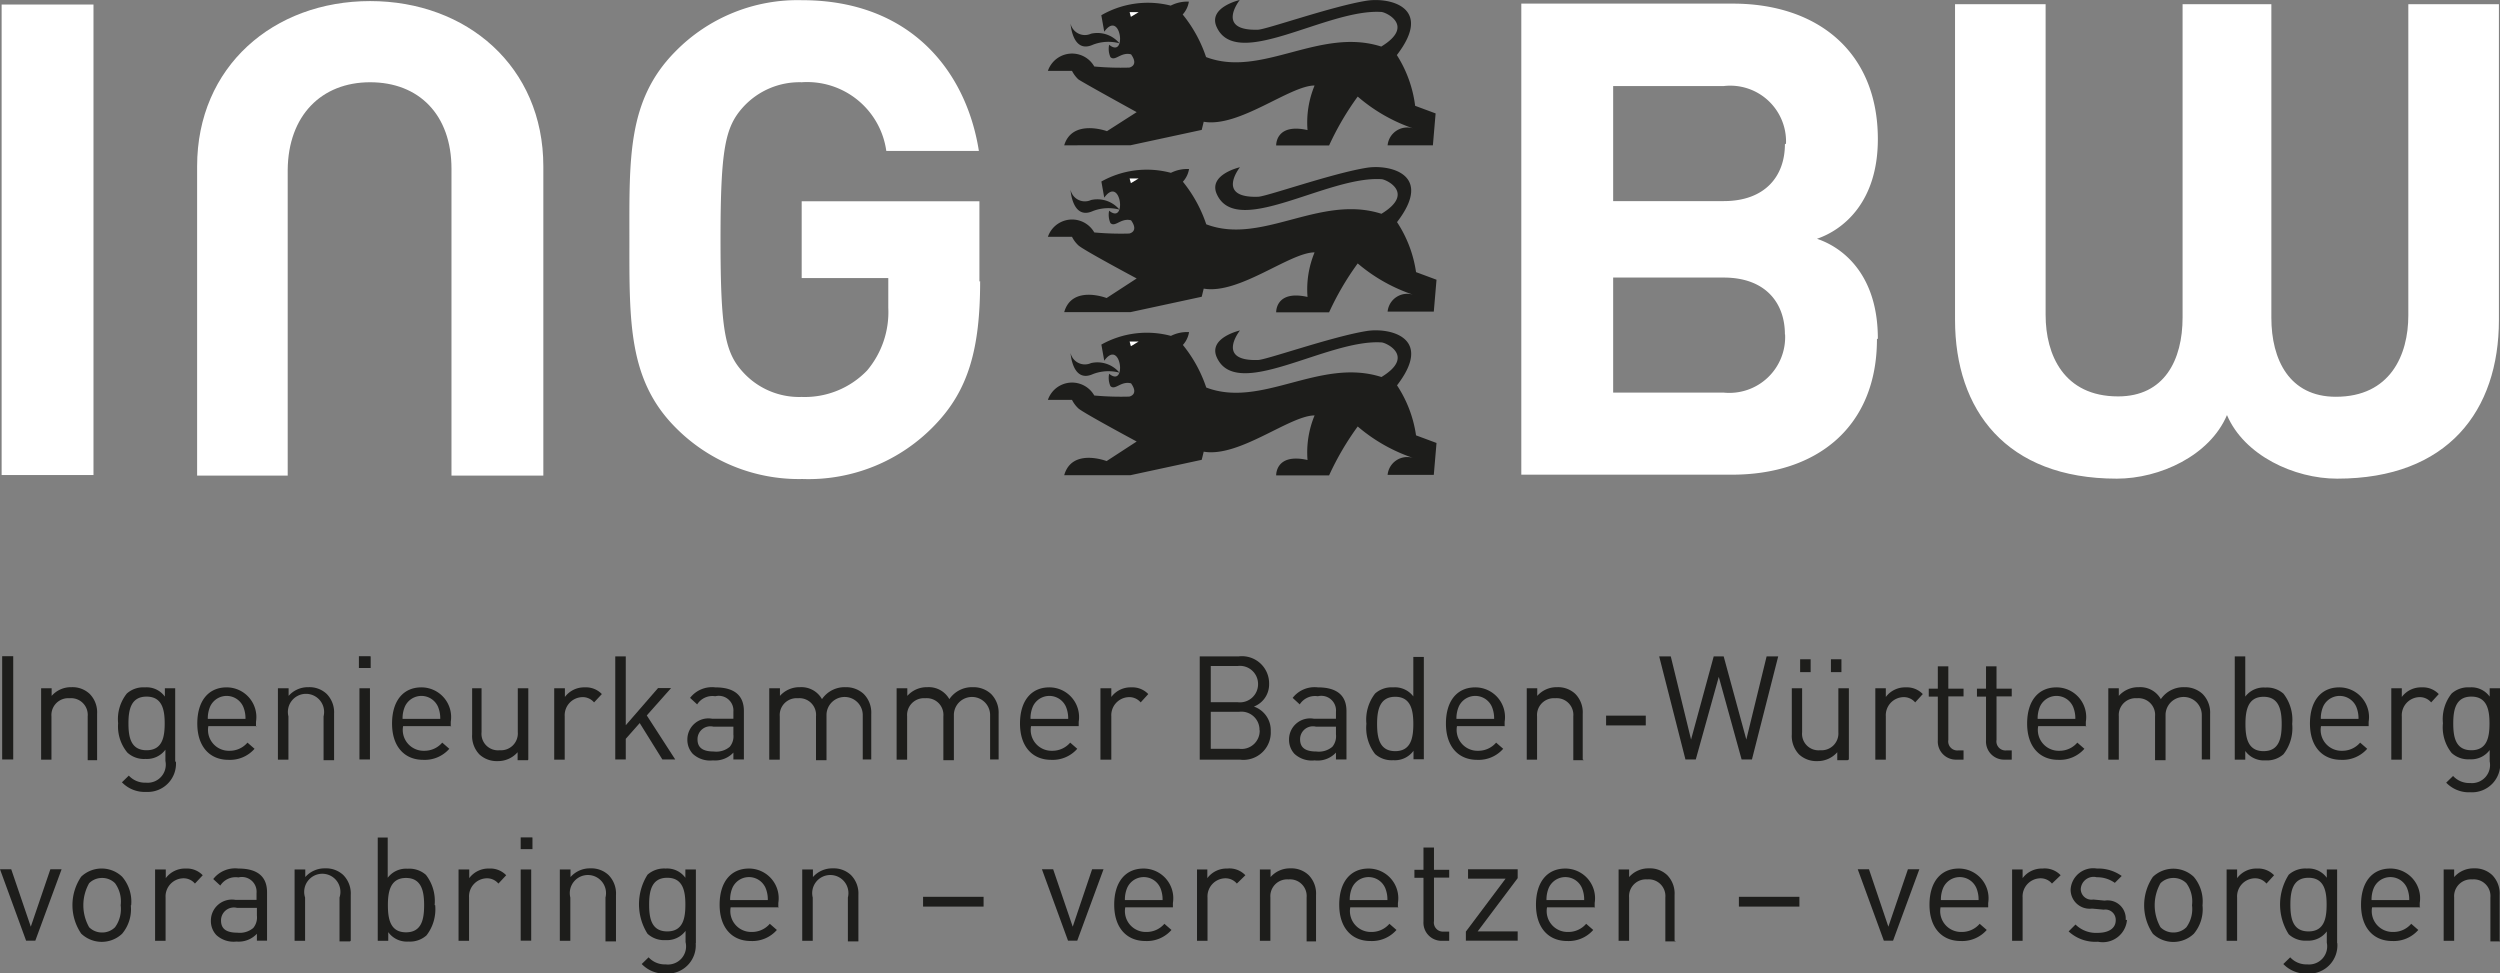 <svg id="Logo_ING-BW_white" xmlns="http://www.w3.org/2000/svg" viewBox="0 0 137.99 53.73"><rect x="0" y="0" width="137.99" height="53.73" fill="#808080" stroke="none"/><defs><style>.cls-1,.cls-2{fill:#1d1d1b;}.cls-2{fill-rule:evenodd;}.cls-3{fill:#fff;}</style></defs><title>Logo_ING-BW_white</title><polygon class="cls-1" points="105.94 47.98 105.31 47.98 104.23 51.15 103.16 47.98 102.54 47.98 103.98 51.92 104.49 51.92 105.94 47.98"/><path class="cls-2" d="M111.47,52.14h-2.08a1.66,1.66,0,0,1,.12-0.66,1,1,0,0,1,1.84,0,1.66,1.66,0,0,1,.12.66M112,52.57V52.3a1.64,1.64,0,0,0-1.62-1.9c-1,0-1.62.74-1.62,2s0.68,2,1.72,2a1.8,1.8,0,0,0,1.44-.61l-0.39-.34a1.29,1.29,0,0,1-1,.45,1.15,1.15,0,0,1-1.16-1.36H112Z" transform="translate(-2.26 -2.46)"/><path class="cls-2" d="M116,50.77A1.21,1.21,0,0,0,115,50.4a1.32,1.32,0,0,0-1.1.53V50.45h-0.58v3.94h0.58V52a1,1,0,0,1,.94-1.06,0.82,0.82,0,0,1,.68.29Z" transform="translate(-2.26 -2.46)"/><path class="cls-1" d="M119.59,53.23a1,1,0,0,0-1.16-1.06l-0.63-.06a0.59,0.59,0,0,1-.69-0.58,0.71,0.71,0,0,1,.88-0.65,1.68,1.68,0,0,1,1,.31l0.38-.38A2.23,2.23,0,0,0,118,50.4a1.25,1.25,0,0,0-1.45,1.15,1.05,1.05,0,0,0,1.18,1.06l0.65,0.06a0.57,0.57,0,0,1,.66.58c0,0.46-.4.7-1,0.7a1.61,1.61,0,0,1-1.22-.46l-0.38.38a2.17,2.17,0,0,0,1.62.57,1.34,1.34,0,0,0,1.6-1.2" transform="translate(-2.26 -2.46)"/><path class="cls-2" d="M123.25,52.42a1.71,1.71,0,0,1-.31,1.22,1,1,0,0,1-.72.29,1,1,0,0,1-.71-0.29,2.47,2.47,0,0,1,0-2.43,1,1,0,0,1,.71-0.29,1,1,0,0,1,.72.29,1.71,1.71,0,0,1,.31,1.22m0.58,0a2.11,2.11,0,0,0-.48-1.57,1.64,1.64,0,0,0-2.26,0,2.8,2.8,0,0,0,0,3.14,1.64,1.64,0,0,0,2.26,0,2.11,2.11,0,0,0,.48-1.57" transform="translate(-2.26 -2.46)"/><path class="cls-2" d="M127.78,50.77a1.21,1.21,0,0,0-.94-0.37,1.32,1.32,0,0,0-1.1.53V50.45h-0.58v3.94h0.58V52a1,1,0,0,1,.94-1.06,0.82,0.82,0,0,1,.68.29Z" transform="translate(-2.26 -2.46)"/><path class="cls-2" d="M130.68,52.39c0,0.74-.12,1.48-1,1.48s-1-.74-1-1.48,0.13-1.48,1-1.48,1,0.74,1,1.48m0.58,2.12V50.45h-0.57v0.46a1.24,1.24,0,0,0-1.1-.51,1.37,1.37,0,0,0-1,.34,3.06,3.06,0,0,0,0,3.29,1.35,1.35,0,0,0,1,.35,1.27,1.27,0,0,0,1.1-.51v0.62a1,1,0,0,1-1.08,1.2,1.21,1.21,0,0,1-.94-0.39l-0.38.37a1.74,1.74,0,0,0,1.34.53,1.56,1.56,0,0,0,1.64-1.68" transform="translate(-2.26 -2.46)"/><path class="cls-2" d="M135.24,52.14h-2.08a1.66,1.66,0,0,1,.12-0.66,1,1,0,0,1,1.84,0,1.66,1.66,0,0,1,.12.66m0.58,0.43V52.3a1.64,1.64,0,0,0-1.62-1.9c-1,0-1.62.74-1.62,2s0.68,2,1.72,2a1.8,1.8,0,0,0,1.44-.61l-0.39-.34a1.29,1.29,0,0,1-1,.45,1.15,1.15,0,0,1-1.16-1.36h2.66Z" transform="translate(-2.26 -2.46)"/><path class="cls-2" d="M140.23,54.38V51.86a1.45,1.45,0,0,0-.41-1.1,1.38,1.38,0,0,0-1-.37,1.42,1.42,0,0,0-1.1.48V50.45h-0.58v3.94h0.58V52a0.93,0.93,0,0,1,1-1,0.92,0.92,0,0,1,1,1v2.42h0.58Z" transform="translate(-2.26 -2.46)"/><rect class="cls-1" x="50.95" y="49.5" width="3.34" height="0.54"/><polygon class="cls-1" points="60.91 47.98 60.28 47.98 59.21 51.15 58.13 47.98 57.51 47.98 58.95 51.92 59.46 51.92 60.91 47.98"/><path class="cls-2" d="M66.43,52.14H64.35a1.66,1.66,0,0,1,.12-0.66,1,1,0,0,1,1.84,0,1.66,1.66,0,0,1,.12.66M67,52.57V52.3a1.64,1.64,0,0,0-1.62-1.9c-1,0-1.62.74-1.62,2s0.68,2,1.72,2a1.8,1.8,0,0,0,1.44-.61l-0.39-.34a1.29,1.29,0,0,1-1,.45,1.15,1.15,0,0,1-1.16-1.36H67Z" transform="translate(-2.26 -2.46)"/><path class="cls-2" d="M71,50.77A1.21,1.21,0,0,0,70,50.4a1.32,1.32,0,0,0-1.1.53V50.45H68.33v3.94h0.58V52a1,1,0,0,1,.94-1.06,0.82,0.82,0,0,1,.68.29Z" transform="translate(-2.26 -2.46)"/><path class="cls-2" d="M74.9,54.38V51.86a1.45,1.45,0,0,0-.41-1.1,1.38,1.38,0,0,0-1-.37,1.42,1.42,0,0,0-1.1.48V50.45H71.8v3.94h0.58V52a0.93,0.93,0,0,1,1-1,0.92,0.92,0,0,1,1,1v2.42H74.9Z" transform="translate(-2.26 -2.46)"/><path class="cls-2" d="M78.83,52.14H76.76a1.66,1.66,0,0,1,.12-0.66,1,1,0,0,1,1.84,0,1.66,1.66,0,0,1,.12.66m0.58,0.43V52.3a1.64,1.64,0,0,0-1.62-1.9c-1,0-1.62.74-1.62,2s0.68,2,1.72,2a1.8,1.8,0,0,0,1.44-.61l-0.39-.34a1.29,1.29,0,0,1-1,.45,1.15,1.15,0,0,1-1.16-1.36h2.66Z" transform="translate(-2.26 -2.46)"/><path class="cls-1" d="M82.25,54.38v-0.5h-0.3a0.5,0.5,0,0,1-.54-0.58v-2.4h0.84V50.47H81.41V49.24H80.83v1.23h-0.5v0.44h0.5v2.42a1,1,0,0,0,1,1.06h0.41Z" transform="translate(-2.26 -2.46)"/><polygon class="cls-1" points="83.77 51.92 83.77 51.41 81.56 51.41 83.77 48.47 83.77 47.98 81.03 47.98 81.03 48.5 83.1 48.5 80.91 51.42 80.91 51.92 83.77 51.92"/><path class="cls-2" d="M89.7,52.14H87.62a1.66,1.66,0,0,1,.12-0.66,1,1,0,0,1,1.84,0,1.66,1.66,0,0,1,.12.66m0.58,0.43V52.3a1.64,1.64,0,0,0-1.62-1.9c-1,0-1.62.74-1.62,2s0.68,2,1.72,2a1.8,1.8,0,0,0,1.44-.61l-0.39-.34a1.29,1.29,0,0,1-1,.45,1.15,1.15,0,0,1-1.16-1.36h2.66Z" transform="translate(-2.26 -2.46)"/><path class="cls-2" d="M94.69,54.38V51.86a1.45,1.45,0,0,0-.41-1.1,1.38,1.38,0,0,0-1-.37,1.42,1.42,0,0,0-1.1.48V50.45H91.6v3.94h0.58V52a0.93,0.93,0,0,1,1-1,0.92,0.92,0,0,1,1,1v2.42h0.58Z" transform="translate(-2.26 -2.46)"/><rect class="cls-1" x="95.98" y="49.5" width="3.34" height="0.54"/><polygon class="cls-1" points="3.4 47.98 2.78 47.98 1.7 51.15 0.62 47.98 0 47.98 1.44 51.92 1.95 51.92 3.4 47.98"/><path class="cls-2" d="M8.92,52.42a1.71,1.71,0,0,1-.31,1.22,1,1,0,0,1-.72.29,1,1,0,0,1-.71-0.29,2.47,2.47,0,0,1,0-2.43,1,1,0,0,1,.71-0.29,1,1,0,0,1,.72.29,1.71,1.71,0,0,1,.31,1.22m0.58,0A2.11,2.11,0,0,0,9,50.85a1.64,1.64,0,0,0-2.26,0,2.8,2.8,0,0,0,0,3.14A1.64,1.64,0,0,0,9,54a2.11,2.11,0,0,0,.48-1.57" transform="translate(-2.26 -2.46)"/><path class="cls-2" d="M13.45,50.77a1.21,1.21,0,0,0-.94-0.37,1.32,1.32,0,0,0-1.1.53V50.45H10.82v3.94H11.4V52a1,1,0,0,1,.94-1.06,0.82,0.82,0,0,1,.68.29Z" transform="translate(-2.26 -2.46)"/><path class="cls-2" d="M16.44,53a0.91,0.91,0,0,1-.2.68,1.15,1.15,0,0,1-.88.26c-0.62,0-.9-0.22-0.9-0.67a0.71,0.71,0,0,1,.88-0.7h1.1V53ZM17,54.38V51.71c0-.86-0.52-1.31-1.58-1.31a1.53,1.53,0,0,0-1.39.58l0.39,0.36a1,1,0,0,1,1-.45,0.81,0.81,0,0,1,1,.86v0.38H15.26a1.16,1.16,0,0,0-1.36,1.14,1.13,1.13,0,0,0,.3.8,1.4,1.4,0,0,0,1.11.36A1.38,1.38,0,0,0,16.44,54v0.38H17Z" transform="translate(-2.26 -2.46)"/><path class="cls-2" d="M21.62,54.38V51.86a1.45,1.45,0,0,0-.41-1.1,1.38,1.38,0,0,0-1-.37,1.42,1.42,0,0,0-1.1.48V50.45H18.52v3.94H19.1V52A1,1,0,1,1,21,52v2.42h0.58Z" transform="translate(-2.26 -2.46)"/><path class="cls-2" d="M25.67,52.42c0,0.77-.13,1.5-1,1.5s-1-.74-1-1.5,0.14-1.5,1-1.5,1,0.74,1,1.5m0.58,0a2.35,2.35,0,0,0-.48-1.67,1.37,1.37,0,0,0-1-.34,1.27,1.27,0,0,0-1.11.5V48.69H23.11v5.7h0.58V53.91a1.26,1.26,0,0,0,1.11.52,1.37,1.37,0,0,0,1-.34,2.35,2.35,0,0,0,.48-1.67" transform="translate(-2.26 -2.46)"/><path class="cls-2" d="M30.2,50.77a1.21,1.21,0,0,0-.94-0.37,1.32,1.32,0,0,0-1.1.53V50.45H27.57v3.94h0.58V52a1,1,0,0,1,.94-1.06,0.82,0.82,0,0,1,.68.29Z" transform="translate(-2.26 -2.46)"/><path class="cls-2" d="M31.62,50.45H31v3.93h0.58V50.45Zm0-1.77H31v0.65h0.65V48.69Z" transform="translate(-2.26 -2.46)"/><path class="cls-2" d="M36.26,54.38V51.86a1.45,1.45,0,0,0-.41-1.1,1.38,1.38,0,0,0-1-.37,1.42,1.42,0,0,0-1.1.48V50.45H33.16v3.94h0.58V52a1,1,0,1,1,1.94,0v2.42h0.58Z" transform="translate(-2.26 -2.46)"/><path class="cls-2" d="M40.09,52.39c0,0.74-.12,1.48-1,1.48s-1-.74-1-1.48,0.13-1.48,1-1.48,1,0.74,1,1.48m0.58,2.12V50.45H40.09v0.46A1.24,1.24,0,0,0,39,50.4a1.37,1.37,0,0,0-1,.34A3.06,3.06,0,0,0,38,54a1.35,1.35,0,0,0,1,.35,1.27,1.27,0,0,0,1.1-.51v0.62A1,1,0,0,1,39,55.69a1.21,1.21,0,0,1-.94-0.39l-0.38.37a1.74,1.74,0,0,0,1.34.53,1.56,1.56,0,0,0,1.64-1.68" transform="translate(-2.26 -2.46)"/><path class="cls-2" d="M44.64,52.14H42.56a1.66,1.66,0,0,1,.12-0.66,1,1,0,0,1,1.84,0,1.66,1.66,0,0,1,.12.66m0.58,0.43V52.3a1.64,1.64,0,0,0-1.62-1.9c-1,0-1.62.74-1.62,2s0.68,2,1.72,2a1.8,1.8,0,0,0,1.44-.61l-0.39-.34a1.29,1.29,0,0,1-1,.45,1.15,1.15,0,0,1-1.16-1.36h2.66Z" transform="translate(-2.26 -2.46)"/><path class="cls-2" d="M49.64,54.38V51.86a1.45,1.45,0,0,0-.41-1.1,1.38,1.38,0,0,0-1-.37,1.42,1.42,0,0,0-1.1.48V50.45H46.54v3.94h0.58V52a1,1,0,1,1,1.94,0v2.42h0.58Z" transform="translate(-2.26 -2.46)"/><rect class="cls-1" x="0.12" y="36.22" width="0.61" height="5.7"/><path class="cls-2" d="M7.62,44.38V41.86a1.45,1.45,0,0,0-.41-1.1,1.38,1.38,0,0,0-1-.37,1.42,1.42,0,0,0-1.1.48V40.45H4.53v3.94H5.1V42a0.93,0.93,0,0,1,1-1,0.92,0.92,0,0,1,1,1v2.42H7.62Z" transform="translate(-2.26 -2.46)"/><path class="cls-2" d="M11.35,42.39c0,0.74-.12,1.48-1,1.48s-1-.74-1-1.48,0.13-1.48,1-1.48,1,0.74,1,1.48m0.58,2.12V40.45H11.36v0.46a1.24,1.24,0,0,0-1.1-.51,1.37,1.37,0,0,0-1,.34,2.27,2.27,0,0,0-.48,1.64A2.27,2.27,0,0,0,9.29,44a1.35,1.35,0,0,0,1,.35,1.27,1.27,0,0,0,1.1-.51v0.62a1,1,0,0,1-1.08,1.2,1.21,1.21,0,0,1-.94-0.39l-0.38.37a1.74,1.74,0,0,0,1.34.53,1.56,1.56,0,0,0,1.64-1.68" transform="translate(-2.26 -2.46)"/><path class="cls-2" d="M15.81,42.14H13.73a1.66,1.66,0,0,1,.12-0.66,1,1,0,0,1,1.84,0,1.66,1.66,0,0,1,.12.66m0.58,0.43V42.3a1.64,1.64,0,0,0-1.62-1.9c-1,0-1.62.74-1.62,2s0.68,2,1.72,2a1.8,1.8,0,0,0,1.44-.61l-0.39-.34a1.29,1.29,0,0,1-1,.45,1.15,1.15,0,0,1-1.16-1.36h2.66Z" transform="translate(-2.26 -2.46)"/><path class="cls-2" d="M20.7,44.38V41.86a1.45,1.45,0,0,0-.41-1.1,1.38,1.38,0,0,0-1-.37,1.42,1.42,0,0,0-1.1.48V40.45H17.6v3.94h0.58V42a1,1,0,1,1,1.94,0v2.42H20.7Z" transform="translate(-2.26 -2.46)"/><path class="cls-2" d="M22.67,40.45H22.1v3.93h0.58V40.45Zm0-1.77H22.07v0.65h0.65V38.69Z" transform="translate(-2.26 -2.46)"/><path class="cls-2" d="M26.56,42.14H24.48a1.66,1.66,0,0,1,.12-0.66,1,1,0,0,1,1.84,0,1.66,1.66,0,0,1,.12.66m0.58,0.43V42.3a1.64,1.64,0,0,0-1.62-1.9c-1,0-1.62.74-1.62,2s0.68,2,1.72,2a1.8,1.8,0,0,0,1.44-.61l-0.39-.34a1.29,1.29,0,0,1-1,.45,1.15,1.15,0,0,1-1.16-1.36h2.66Z" transform="translate(-2.26 -2.46)"/><path class="cls-2" d="M31.42,44.38V40.45H30.84v2.42a0.93,0.93,0,0,1-1,1,0.91,0.91,0,0,1-1-1V40.45H28.32V43a1.47,1.47,0,0,0,.4,1.1,1.4,1.4,0,0,0,1,.37,1.44,1.44,0,0,0,1.11-.49v0.44h0.57Z" transform="translate(-2.26 -2.46)"/><path class="cls-2" d="M35.48,40.77a1.21,1.21,0,0,0-.94-0.37,1.32,1.32,0,0,0-1.1.53V40.45H32.85v3.94h0.58V42a1,1,0,0,1,.94-1.06,0.82,0.82,0,0,1,.68.29Z" transform="translate(-2.26 -2.46)"/><polygon class="cls-2" points="37.27 41.92 35.7 39.49 37.04 37.98 36.32 37.98 34.54 40.03 34.54 36.23 33.96 36.23 33.96 41.92 34.54 41.92 34.54 40.78 35.31 39.91 36.56 41.92 37.27 41.92"/><path class="cls-2" d="M42.74,43a0.91,0.91,0,0,1-.2.68,1.15,1.15,0,0,1-.88.26c-0.62,0-.9-0.22-0.9-0.67a0.71,0.71,0,0,1,.88-0.7h1.1V43Zm0.58,1.39V41.71c0-.86-0.52-1.31-1.58-1.31a1.53,1.53,0,0,0-1.39.58l0.39,0.36a1,1,0,0,1,1-.45,0.81,0.81,0,0,1,1,.86v0.38H41.56a1.16,1.16,0,0,0-1.36,1.14,1.13,1.13,0,0,0,.3.8,1.4,1.4,0,0,0,1.11.36A1.38,1.38,0,0,0,42.74,44v0.38h0.58Z" transform="translate(-2.26 -2.46)"/><path class="cls-2" d="M50.35,44.38V41.86a1.46,1.46,0,0,0-.42-1.1,1.43,1.43,0,0,0-1-.37,1.51,1.51,0,0,0-1.3.66,1.3,1.3,0,0,0-1.21-.66,1.44,1.44,0,0,0-1.11.48V40.45H44.72v3.94h0.58V42a0.93,0.93,0,0,1,1-1,0.92,0.92,0,0,1,1,1v2.42h0.58V41.9a1,1,0,1,1,2,.06v2.42h0.58Z" transform="translate(-2.26 -2.46)"/><path class="cls-2" d="M57.38,44.38V41.86a1.46,1.46,0,0,0-.42-1.1,1.43,1.43,0,0,0-1-.37,1.51,1.51,0,0,0-1.3.66,1.3,1.3,0,0,0-1.21-.66,1.44,1.44,0,0,0-1.11.48V40.45H51.75v3.94h0.58V42a0.93,0.93,0,0,1,1-1,0.92,0.92,0,0,1,1,1v2.42h0.58V41.9a1,1,0,1,1,2,.06v2.42h0.58Z" transform="translate(-2.26 -2.46)"/><path class="cls-2" d="M61.22,42.14H59.14a1.66,1.66,0,0,1,.12-0.66,1,1,0,0,1,1.84,0,1.66,1.66,0,0,1,.12.66m0.58,0.43V42.3a1.64,1.64,0,0,0-1.62-1.9c-1,0-1.62.74-1.62,2s0.68,2,1.72,2a1.8,1.8,0,0,0,1.44-.61l-0.39-.34a1.29,1.29,0,0,1-1,.45,1.15,1.15,0,0,1-1.16-1.36H61.8Z" transform="translate(-2.26 -2.46)"/><path class="cls-2" d="M65.64,40.77a1.21,1.21,0,0,0-.94-0.37,1.32,1.32,0,0,0-1.1.53V40.45H63v3.94H63.6V42a1,1,0,0,1,.94-1.06,0.82,0.82,0,0,1,.68.29Z" transform="translate(-2.26 -2.46)"/><path class="cls-2" d="M71.79,42.79a1,1,0,0,1-1.14,1H69.09V41.75h1.55a1,1,0,0,1,1.14,1M71.7,40.22a1,1,0,0,1-1.12,1H69.09v-2h1.49a1,1,0,0,1,1.12,1m0.7,2.59a1.38,1.38,0,0,0-.93-1.35,1.31,1.31,0,0,0,.84-1.25,1.5,1.5,0,0,0-1.68-1.52H68.48v5.7H70.7a1.51,1.51,0,0,0,1.7-1.58" transform="translate(-2.26 -2.46)"/><path class="cls-2" d="M76,43a0.91,0.91,0,0,1-.2.68,1.15,1.15,0,0,1-.88.26c-0.62,0-.9-0.22-0.9-0.67a0.71,0.71,0,0,1,.88-0.7H76V43Zm0.58,1.39V41.71c0-.86-0.52-1.31-1.58-1.31a1.53,1.53,0,0,0-1.39.58L74,41.34a1,1,0,0,1,1-.45,0.81,0.81,0,0,1,1,.86v0.38H74.77a1.16,1.16,0,0,0-1.36,1.14,1.13,1.13,0,0,0,.3.8,1.4,1.4,0,0,0,1.11.36A1.38,1.38,0,0,0,76,44v0.38h0.58Z" transform="translate(-2.26 -2.46)"/><path class="cls-2" d="M80.27,42.42c0,0.77-.13,1.5-1,1.5s-1-.74-1-1.5,0.14-1.5,1-1.5,1,0.74,1,1.5m0.58,2v-5.7H80.27V40.9a1.27,1.27,0,0,0-1.11-.5,1.37,1.37,0,0,0-1,.34,2.35,2.35,0,0,0-.48,1.67,2.35,2.35,0,0,0,.48,1.67,1.37,1.37,0,0,0,1,.34,1.27,1.27,0,0,0,1.12-.52v0.47h0.57Z" transform="translate(-2.26 -2.46)"/><path class="cls-2" d="M84.73,42.14H82.65a1.66,1.66,0,0,1,.12-0.66,1,1,0,0,1,1.84,0,1.66,1.66,0,0,1,.12.66m0.58,0.43V42.3a1.64,1.64,0,0,0-1.62-1.9c-1,0-1.62.74-1.62,2s0.68,2,1.72,2a1.8,1.8,0,0,0,1.44-.61l-0.39-.34a1.29,1.29,0,0,1-1,.45,1.15,1.15,0,0,1-1.16-1.36H85.3Z" transform="translate(-2.26 -2.46)"/><path class="cls-2" d="M89.62,44.38V41.86a1.45,1.45,0,0,0-.41-1.1,1.38,1.38,0,0,0-1-.37,1.42,1.42,0,0,0-1.1.48V40.45H86.53v3.94H87.1V42a0.93,0.93,0,0,1,1-1,0.92,0.92,0,0,1,1,1v2.42h0.58Z" transform="translate(-2.26 -2.46)"/><rect class="cls-1" x="88.65" y="39.5" width="2.19" height="0.54"/><polygon class="cls-1" points="98.15 36.23 97.51 36.23 96.39 40.82 95.14 36.23 94.59 36.23 93.34 40.82 92.22 36.23 91.58 36.23 93.03 41.92 93.6 41.92 94.87 37.36 96.13 41.92 96.7 41.92 98.15 36.23"/><path class="cls-2" d="M104.31,44.38V40.45h-0.58v2.42a0.93,0.93,0,0,1-1,1,0.91,0.91,0,0,1-1-1V40.45h-0.57V43a1.47,1.47,0,0,0,.4,1.1,1.4,1.4,0,0,0,1,.37,1.44,1.44,0,0,0,1.11-.49v0.44h0.57Zm-2.11-5.53h-0.58v0.71h0.58V38.86Zm1.7,0h-0.58v0.71h0.58V38.86Z" transform="translate(-2.26 -2.46)"/><path class="cls-2" d="M108.39,40.77a1.21,1.21,0,0,0-.94-0.37,1.32,1.32,0,0,0-1.1.53V40.45h-0.58v3.94h0.58V42a1,1,0,0,1,.94-1.06,0.82,0.82,0,0,1,.68.29Z" transform="translate(-2.26 -2.46)"/><path class="cls-1" d="M110.64,44.38v-0.5h-0.3a0.5,0.5,0,0,1-.54-0.58v-2.4h0.84V40.47H109.8V39.24h-0.58v1.23h-0.5v0.44h0.5v2.42a1,1,0,0,0,1,1.06h0.41Z" transform="translate(-2.26 -2.46)"/><path class="cls-1" d="M113.3,44.38v-0.5H113a0.5,0.5,0,0,1-.54-0.58v-2.4h0.84V40.47h-0.84V39.24h-0.58v1.23h-0.5v0.44h0.5v2.42a1,1,0,0,0,1,1.06h0.41Z" transform="translate(-2.26 -2.46)"/><path class="cls-2" d="M116.81,42.14h-2.08a1.66,1.66,0,0,1,.12-0.66,1,1,0,0,1,1.84,0,1.66,1.66,0,0,1,.12.66m0.58,0.43V42.3a1.64,1.64,0,0,0-1.62-1.9c-1,0-1.62.74-1.62,2s0.68,2,1.72,2a1.8,1.8,0,0,0,1.44-.61l-0.39-.34a1.29,1.29,0,0,1-1,.45,1.15,1.15,0,0,1-1.16-1.36h2.66Z" transform="translate(-2.26 -2.46)"/><path class="cls-2" d="M124.25,44.38V41.86a1.46,1.46,0,0,0-.42-1.1,1.43,1.43,0,0,0-1-.37,1.51,1.51,0,0,0-1.3.66,1.3,1.3,0,0,0-1.21-.66,1.44,1.44,0,0,0-1.11.48V40.45h-0.58v3.94h0.58V42a0.93,0.93,0,0,1,1-1,0.92,0.92,0,0,1,1,1v2.42h0.58V41.9a1,1,0,1,1,2,.06v2.42h0.58Z" transform="translate(-2.26 -2.46)"/><path class="cls-2" d="M128.2,42.42c0,0.77-.13,1.5-1,1.5s-1-.74-1-1.5,0.14-1.5,1-1.5,1,0.74,1,1.5m0.58,0a2.35,2.35,0,0,0-.48-1.67,1.37,1.37,0,0,0-1-.34,1.27,1.27,0,0,0-1.11.5V38.69h-0.58v5.7h0.58V43.91a1.26,1.26,0,0,0,1.11.52,1.37,1.37,0,0,0,1-.34,2.35,2.35,0,0,0,.48-1.67" transform="translate(-2.26 -2.46)"/><path class="cls-2" d="M132.44,42.14h-2.08a1.66,1.66,0,0,1,.12-0.66,1,1,0,0,1,1.84,0,1.66,1.66,0,0,1,.12.66M133,42.57V42.3a1.64,1.64,0,0,0-1.62-1.9c-1,0-1.62.74-1.62,2s0.68,2,1.72,2a1.8,1.8,0,0,0,1.44-.61l-0.39-.34a1.29,1.29,0,0,1-1,.45,1.15,1.15,0,0,1-1.16-1.36H133Z" transform="translate(-2.26 -2.46)"/><path class="cls-2" d="M136.87,40.77a1.21,1.21,0,0,0-.94-0.37,1.32,1.32,0,0,0-1.1.53V40.45h-0.58v3.94h0.58V42a1,1,0,0,1,.94-1.06,0.82,0.82,0,0,1,.68.29Z" transform="translate(-2.26 -2.46)"/><path class="cls-2" d="M139.67,42.39c0,0.74-.12,1.48-1,1.48s-1-.74-1-1.48,0.13-1.48,1-1.48,1,0.74,1,1.48m0.58,2.12V40.45h-0.57v0.46a1.24,1.24,0,0,0-1.1-.51,1.37,1.37,0,0,0-1,.34,2.27,2.27,0,0,0-.48,1.64,2.27,2.27,0,0,0,.48,1.64,1.35,1.35,0,0,0,1,.35,1.27,1.27,0,0,0,1.1-.51v0.62a1,1,0,0,1-1.08,1.2,1.21,1.21,0,0,1-.94-0.39l-0.38.37a1.74,1.74,0,0,0,1.34.53,1.56,1.56,0,0,0,1.64-1.68" transform="translate(-2.26 -2.46)"/><rect class="cls-3" x="0.09" y="0.25" width="5.07" height="25.97"/><path class="cls-3" d="M13.14,11.64V28.71h5V11.83C18.17,8.84,20,7,22.69,7s4.49,1.79,4.49,4.78V28.71h5.07V11.64c0-5.51-4.23-9.12-9.56-9.12s-9.55,3.61-9.55,9.12" transform="translate(-2.26 -2.46)"/><path class="cls-3" d="M56.32,18V13.57H46.51v4.24h4.78v1.64a5,5,0,0,1-1.17,3.46,4.77,4.77,0,0,1-3.61,1.46A4.19,4.19,0,0,1,43.27,23c-1-1.09-1.24-2.33-1.24-7.33s0.26-6.2,1.24-7.29A4.21,4.21,0,0,1,46.51,7a4.41,4.41,0,0,1,4.67,3.79h5.11c-0.69-4.38-3.76-8.32-9.77-8.32a9.45,9.45,0,0,0-7,2.85C36.88,8,37,11.21,37,15.7s-0.07,7.73,2.55,10.36a9.57,9.57,0,0,0,7,2.84,9.65,9.65,0,0,0,7.33-3c1.82-1.9,2.48-4.16,2.48-7.92" transform="translate(-2.26 -2.46)"/><path class="cls-2" d="M61.35,3.76a0.81,0.81,0,0,0,1.13.56,1.59,1.59,0,0,1,1.57.53,2.36,2.36,0,0,0-1.47.08c-1.13.51-1.23-1.17-1.23-1.17" transform="translate(-2.26 -2.46)"/><path class="cls-2" d="M63.05,3.3a5.14,5.14,0,0,1,3.83-.53,2,2,0,0,1,1-.22,1.35,1.35,0,0,1-.34.71,7.48,7.48,0,0,1,1.29,2.35c3.07,1.17,6.27-1.67,9.67-.58,1.89-1.15.24-1.91,0-1.91-3-.19-8,3.27-9.09.82-0.48-1.08,1.28-1.48,1.28-1.48s-1.36,1.71,1,1.64c0.43,0,4.11-1.3,6-1.6,1.26-.2,3.71.35,1.67,3A6.77,6.77,0,0,1,80.37,8.3l1.13,0.42-0.15,1.76H78.85a1.09,1.09,0,0,1,1.45-.92A9.24,9.24,0,0,1,77.2,7.79a15.65,15.65,0,0,0-1.58,2.7H72.7s-0.05-1.25,1.73-.85a5.32,5.32,0,0,1,.39-2.46c-1.37,0-4.17,2.34-6.12,2l-0.11.45-3.94.85H61C61.45,9,63.36,9.7,63.36,9.7L65,8.65S62,7,61.78,6.84a1.64,1.64,0,0,1-.35-0.47H60.1a1.41,1.41,0,0,1,2.56-.24,15.76,15.76,0,0,0,1.93.06s0.55-.1.1-0.73c-0.56-.15-0.88.41-1.14,0.15a1.12,1.12,0,0,1-.07-0.68c1,0.82.65-2-.27-0.72,0,0-.16-0.9-0.16-0.9" transform="translate(-2.26 -2.46)"/><polygon class="cls-3" points="62.35 0.67 62.85 0.67 62.42 0.93 62.35 0.67"/><path class="cls-2" d="M61.35,12.94a0.81,0.81,0,0,0,1.13.56,1.59,1.59,0,0,1,1.57.53,2.37,2.37,0,0,0-1.47.08c-1.13.51-1.23-1.16-1.23-1.16" transform="translate(-2.26 -2.46)"/><path class="cls-2" d="M63.05,12.48A5.14,5.14,0,0,1,66.89,12a2,2,0,0,1,1-.21,1.34,1.34,0,0,1-.34.7,7.5,7.5,0,0,1,1.29,2.35c3.07,1.17,6.27-1.67,9.67-.58,1.89-1.15.24-1.91,0-1.91-3-.19-8,3.27-9.09.82-0.48-1.08,1.28-1.48,1.28-1.48s-1.36,1.71,1,1.63c0.43,0,4.11-1.3,6-1.6,1.26-.2,3.71.35,1.67,3a6.78,6.78,0,0,1,1.05,2.76l1.13,0.42-0.15,1.76H78.85a1.09,1.09,0,0,1,1.45-.92A9.24,9.24,0,0,1,77.2,17a15.65,15.65,0,0,0-1.58,2.7H72.7s-0.05-1.25,1.73-.85a5.32,5.32,0,0,1,.39-2.46c-1.37,0-4.17,2.34-6.12,2l-0.11.45-3.94.85H61c0.43-1.52,2.34-.78,2.34-0.78L65,17.83S62,16.23,61.78,16a1.63,1.63,0,0,1-.35-0.47H60.1a1.41,1.41,0,0,1,2.56-.24,16,16,0,0,0,1.93.06s0.55-.1.1-0.73c-0.56-.15-0.88.41-1.14,0.15a1.12,1.12,0,0,1-.07-0.68c1,0.82.65-2-.27-0.72,0,0-.16-0.9-0.16-0.9" transform="translate(-2.26 -2.46)"/><polygon class="cls-3" points="62.35 9.85 62.85 9.85 62.42 10.11 62.35 9.85"/><path class="cls-2" d="M61.35,21.94a0.81,0.81,0,0,0,1.13.56,1.59,1.59,0,0,1,1.57.53,2.36,2.36,0,0,0-1.47.08c-1.13.51-1.23-1.17-1.23-1.17" transform="translate(-2.26 -2.46)"/><path class="cls-2" d="M63.05,21.48A5.14,5.14,0,0,1,66.89,21a2,2,0,0,1,1-.21,1.35,1.35,0,0,1-.34.71,7.49,7.49,0,0,1,1.29,2.35c3.07,1.17,6.27-1.67,9.67-.58,1.89-1.15.24-1.91,0-1.91-3-.19-8,3.27-9.09.82-0.48-1.08,1.28-1.48,1.28-1.48s-1.36,1.71,1,1.63c0.43,0,4.11-1.3,6-1.6,1.26-.2,3.71.35,1.67,3a6.77,6.77,0,0,1,1.05,2.76l1.13,0.42-0.15,1.76H78.85a1.09,1.09,0,0,1,1.45-.92A9.23,9.23,0,0,1,77.2,26a15.65,15.65,0,0,0-1.58,2.7H72.7s-0.05-1.25,1.73-.85a5.32,5.32,0,0,1,.39-2.46c-1.37,0-4.17,2.34-6.12,2l-0.11.45-3.94.85H61c0.43-1.52,2.34-.78,2.34-0.78L65,26.83S62,25.22,61.78,25a1.63,1.63,0,0,1-.35-0.47H60.1a1.41,1.41,0,0,1,2.56-.24,16,16,0,0,0,1.93.06s0.55-.1.1-0.73c-0.56-.15-0.88.41-1.14,0.15a1.12,1.12,0,0,1-.07-0.68c1,0.82.65-2-.27-0.72,0,0-.16-0.9-0.16-0.9" transform="translate(-2.26 -2.46)"/><polygon class="cls-3" points="62.35 18.85 62.85 18.85 62.42 19.11 62.35 18.85"/><path class="cls-3" d="M122.84,2.69h4.79V20c0,2.32,1,4.36,3.56,4.36,3,0,4-2.3,4-4.49V2.69h5V20.12c0,5-2.81,8.76-8.93,8.76-2.37,0-5.13-1.28-6.08-3.51-0.95,2.24-3.71,3.51-6.08,3.51-6.12,0-8.93-3.8-8.93-8.76V2.69h5V19.85c0,2.19,1,4.49,4,4.49,2.55,0,3.56-2,3.56-4.36V2.69Z" transform="translate(-2.26 -2.46)"/><path class="cls-3" d="M105.86,21.18c0,4.85-3.32,7.48-8,7.48H86.23v-26H97.91c4.63,0,8,2.63,8,7.48,0,3.47-1.9,5-3.36,5.5,1.46,0.49,3.36,2,3.36,5.51m-5.07-10.76A3.08,3.08,0,0,0,97.4,7.21H91.3l0,6.35h6.1c2.3,0,3.38-1.39,3.38-3.14m0,10.5c0-1.75-1.08-3.14-3.38-3.14h-6.1l0,6.35h6.1a3.08,3.08,0,0,0,3.39-3.21" transform="translate(-2.26 -2.46)"/></svg>